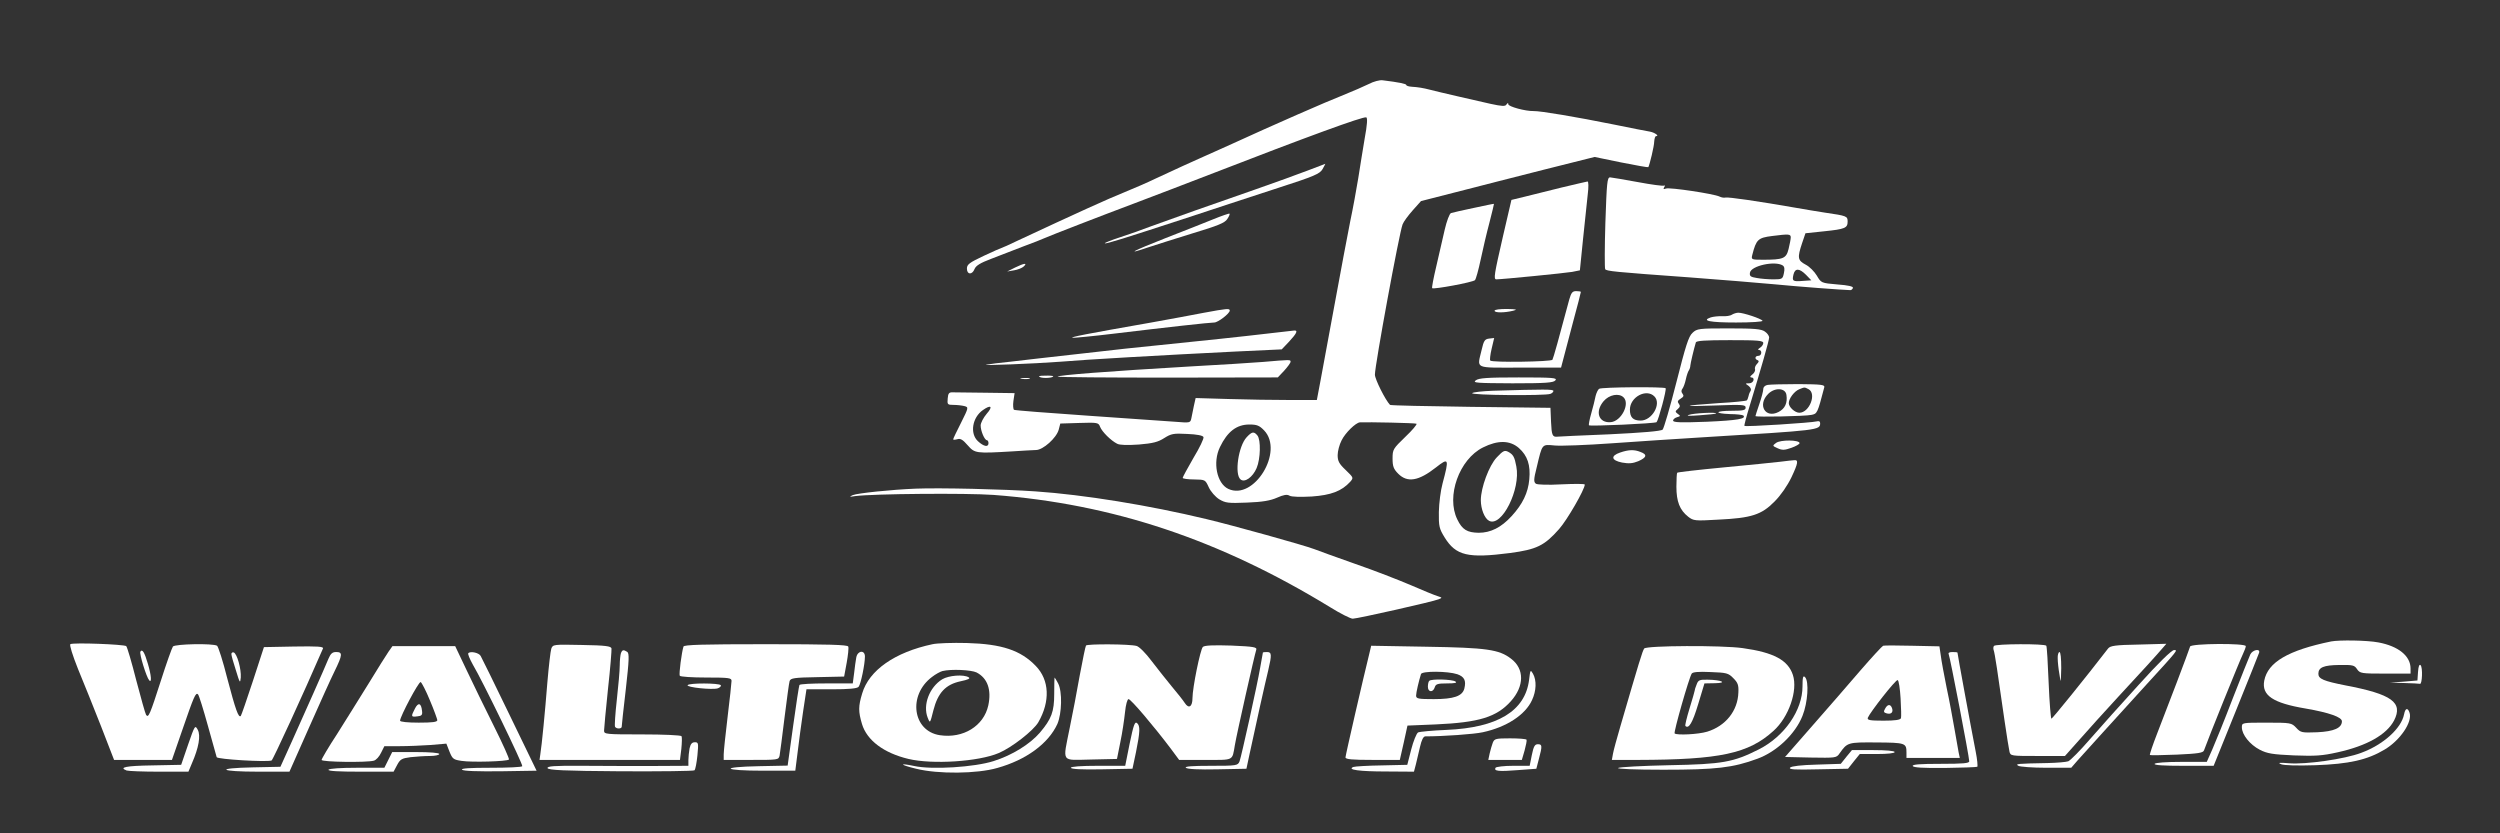 <?xml version="1.0" encoding="UTF-8"?> <svg xmlns="http://www.w3.org/2000/svg" xmlns:xlink="http://www.w3.org/1999/xlink" xmlns:xodm="http://www.corel.com/coreldraw/odm/2003" xml:space="preserve" width="3.543in" height="1.181in" version="1.1" style="shape-rendering:geometricPrecision; text-rendering:geometricPrecision; image-rendering:optimizeQuality; fill-rule:evenodd; clip-rule:evenodd" viewBox="0 0 3543.31 1181.1"><rect x="0" y="0" width="3543.31" height="1181.1" fill="#333333" stroke="none"/> <defs> <style type="text/css"> .fil0 {fill:white;fill-rule:nonzero} </style> </defs> <g id="Layer_x0020_1">  <g id="_1855874270128"> <path class="fil0" d="M1940.08 119.04c-6.67,3.33 -22.8,10.28 -35.86,15.57 -24.19,9.45 -100.92,43.09 -158.46,69.5 -17.52,7.78 -35.59,16.13 -40.31,18.07 -12.23,5.28 -44.2,20.02 -68.11,31.14 -11.4,5.56 -30.86,13.9 -43.09,18.9 -24.19,9.73 -70.61,30.86 -150.96,68.39 -12.51,6.12 -23.35,10.84 -23.91,10.84 -0.56,0 -11.96,5 -25.02,11.12 -20.57,9.73 -23.91,12.23 -23.91,18.07 0,8.9 7.5,9.18 10.84,0.56 1.94,-4.73 8.34,-8.62 23.07,-14.18 11.12,-4.44 31.69,-12.23 45.31,-17.51 13.9,-5 27.52,-10.57 30.58,-11.95 9.45,-4.17 81.18,-31.97 127.88,-49.48 24.46,-9.18 75.06,-28.64 112.59,-43.09 129.83,-50.32 211.56,-80.34 215.73,-78.67 1.94,0.83 1.39,10.29 -2.22,29.75 -2.5,15.84 -6.95,41.42 -9.17,56.71 -2.5,15.29 -7.5,42.81 -11.4,61.16 -3.61,18.35 -13.62,70.89 -21.96,116.76 -8.34,45.87 -17.52,95.35 -20.3,109.81l-5 26.41 -38.64 0c-21.41,0 -60.05,-0.56 -86.18,-1.39l-46.98 -1.39 -2.5 11.12c-1.11,6.11 -2.78,14.18 -3.61,17.79 -1.39,6.39 -1.95,6.39 -22.8,4.72 -11.68,-0.83 -67.56,-4.72 -123.71,-8.62 -56.43,-3.89 -103.42,-7.5 -104.81,-8.34 -1.11,-0.83 -1.67,-6.39 -0.83,-12.51l1.67 -11.12 -40.87 -0.56c-22.24,-0.28 -43.37,-0.56 -46.7,-0.56 -5.28,-0.28 -6.67,1.39 -7.23,8.62 -0.83,8.62 -0.28,9.18 8.34,9.18 5,0 11.95,0.83 15.29,1.67 6.12,1.67 6.12,1.94 -4.72,23.63 -6.11,11.96 -11.12,22.52 -11.12,23.35 0,1.11 2.5,0.83 5.83,0 4.45,-1.39 7.79,0.56 14.74,8.62 10.01,11.4 11.68,11.68 62.83,8.62 14.46,-1.11 29.75,-1.67 33.92,-1.94 10.01,0 29.19,-17.24 32.25,-28.91l2.22 -8.62 26.97 -0.83c25.85,-0.83 27.24,-0.56 29.46,5.56 2.78,6.95 15.29,19.46 24.19,23.91 3.61,1.94 14.46,2.22 30.86,1.11 20.02,-1.67 27.24,-3.61 35.86,-9.17 9.73,-6.11 13.07,-6.95 32.53,-5.84 13.9,0.56 22.24,2.22 23.07,4.45 0.83,1.94 -5.56,15.29 -14.18,29.47 -8.34,14.46 -15.29,27.24 -15.29,28.35 0,1.11 7.23,2.22 16.13,2.22 15.85,0.28 15.85,0.28 20.85,11.12 2.78,6.11 9.45,13.62 14.73,16.96 8.9,5.28 12.79,5.84 39.48,4.72 21.96,-0.83 33.08,-2.78 42.54,-6.95 9.45,-4.17 14.18,-5 17.79,-2.78 3.06,1.67 15.29,1.94 31.42,1.11 27.24,-1.95 42.26,-7.51 54.49,-20.85 5,-5.84 4.72,-5.84 -6.39,-16.68 -9.45,-8.9 -11.4,-12.79 -11.4,-21.13 0,-5.56 2.5,-15.01 5.56,-20.85 5.28,-10.84 20.02,-25.02 25.85,-25.57 11.95,-0.56 78.67,0.83 80.34,1.94 1.11,0.83 -5.84,9.17 -15.85,18.63 -17.24,16.68 -18.07,17.79 -18.07,30.58 0,11.12 1.39,15.01 8.06,21.68 13.07,13.07 28.91,10.29 53.38,-8.89 18.35,-14.46 18.9,-12.79 9.45,22.52 -2.78,10.01 -5,28.08 -5.28,40.59 -0.28,20.3 0.56,23.63 8.06,35.86 16.12,26.13 33.08,30.02 93.13,22.24 37.25,-5 48.37,-10.29 69.22,-33.92 11.4,-12.79 36.42,-56.16 36.42,-63.11 0,-1.11 -14.73,-1.11 -32.53,-0.28 -19.46,1.11 -34.47,0.56 -36.7,-0.83 -3.33,-2.5 -3.33,-5.84 1.11,-23.35 8.06,-33.92 6.95,-32.53 25.57,-30.86 8.9,0.83 45.04,-0.56 80.07,-3.06 35.31,-2.5 93.96,-6.39 130.66,-8.62 164.58,-10.01 165.41,-10.01 165.41,-20.02 0,-2.5 -1.94,-3.33 -4.73,-2.5 -6.67,1.94 -101.19,8.06 -102.58,6.39 -0.56,-0.56 2.78,-13.35 7.51,-28.63 16.12,-52.82 27.52,-92.57 27.52,-96.75 0,-2.22 -2.78,-6.11 -6.11,-8.34 -5,-3.61 -15.01,-4.45 -51.15,-4.45 -42.54,0 -45.04,0.28 -51.43,6.39 -5.56,5 -9.73,18.63 -22.8,70.06 -8.89,35.03 -17.79,65.33 -19.46,67 -2.22,2.22 -29.19,4.44 -75.34,6.67 -39.75,1.67 -72.83,3.06 -73.67,3.34 -7.23,0.83 -8.34,-1.95 -9.17,-20.85l-0.83 -20.02 -113.15 -1.39c-61.99,-0.83 -113.43,-1.94 -114.26,-2.78 -6.67,-6.95 -21.41,-36.42 -21.41,-42.81 0,-13.62 34.47,-200.72 39.2,-212.95 1.39,-3.89 8.06,-12.79 14.45,-20.02l11.68 -13.07 50.04 -12.79c27.52,-7.23 82.84,-21.13 122.88,-31.41l73.11 -18.35 37.81 7.79c20.85,4.17 38.09,7.22 38.37,6.67 1.94,-3.61 8.34,-30.02 8.34,-36.42 0.28,-4.17 1.39,-7.51 2.5,-7.51 5.28,0 -1.39,-5 -8.34,-6.39 -4.44,-0.56 -27.24,-5.28 -50.87,-10.01 -53.65,-10.84 -104.81,-19.46 -114.26,-19.18 -11.68,0.28 -35.86,-6.39 -35.86,-9.73 0,-2.22 -0.83,-1.95 -2.5,0.28 -1.67,3.06 -6.12,2.78 -22.8,-0.83 -20.85,-4.72 -73.39,-16.68 -85.9,-20.02 -9.73,-2.5 -16.68,-3.61 -25.57,-4.17 -4.45,-0.28 -7.79,-1.39 -7.79,-2.5 0,-1.67 -10.84,-3.89 -33.64,-6.67 -3.89,-0.56 -12.79,1.67 -19.46,5.28l0 0 -0.01 0 0 0zm559.07 367.24c0,1.95 -2.22,5.28 -4.73,6.67 -2.78,1.67 -3.33,3.06 -1.39,3.06 4.73,0 4.17,8.34 -0.83,8.34 -5,0 -5.56,4.73 -1.11,6.12 2.22,0.83 1.94,2.5 -0.83,5.28 -2.22,2.22 -3.61,5.56 -2.78,7.5 0.56,1.94 -1.11,5.56 -3.89,7.51 -3.06,2.5 -3.89,3.89 -1.67,4.17 6.11,0 3.61,8.34 -2.78,8.34 -5.84,0 -5.84,0.28 -0.83,3.61 3.33,2.78 4.17,5.28 2.5,7.78 -1.39,2.22 -2.5,5.56 -2.78,7.51 -0.56,2.22 -1.39,4.45 -2.22,5.28 -0.83,0.83 -18.63,2.78 -39.75,3.89 -53.1,3.61 -55.32,5.28 -4.17,3.33 37.81,-1.39 42.26,-1.11 42.26,3.06 0,3.61 -3.34,4.45 -19.46,4.45 -23.91,0 -26.13,3.89 -2.5,4.72 9.18,0 17.52,1.11 18.63,1.95 4.73,4.72 -8.06,6.95 -51.43,8.89 -37.25,1.39 -48.09,1.11 -48.09,-1.67 0,-1.67 2.5,-3.89 5.56,-4.72 5,-1.39 5.28,-1.94 1.11,-4.72 -3.89,-3.06 -3.89,-3.61 0,-6.95 3.34,-2.78 3.61,-4.73 1.39,-7.51 -2.22,-2.78 -1.67,-4.45 2.78,-7.23 4.17,-2.5 4.72,-4.17 2.5,-6.95 -1.94,-2.5 -1.94,-4.73 0,-7.23 1.39,-1.67 3.61,-7.78 4.73,-13.07 1.11,-5.28 3.06,-11.12 4.17,-12.51 1.11,-1.67 2.22,-4.72 2.22,-6.95 0.28,-3.61 4.72,-22.52 7.78,-32.8 0.56,-2.5 12.79,-3.33 48.37,-3.33 39.48,0 47.26,0.56 47.26,4.17l0 0 -0.02 0.02 0 -0zm-1100.62 100.08c-4.73,5.56 -8.62,13.07 -8.62,16.68 0,7.78 5.56,20.85 8.89,20.85 1.11,0 2.22,1.94 2.22,4.17 0,6.12 -6.67,5 -15.01,-2.78 -11.68,-10.84 -8.06,-33.64 7.23,-44.2 11.4,-8.06 14.46,-5 5.28,5.28l0.01 0zm393.1 23.63c28.63,29.75 -14.46,100.08 -50.87,82.85 -16.13,-7.78 -22.24,-37.53 -11.68,-59.22 10.56,-21.96 23.63,-31.97 41.7,-31.97 10.56,0 14.18,1.39 20.85,8.34zm361.13 25.02c12.23,10.84 16.68,24.19 14.73,44.48 -1.67,18.91 -9.45,35.03 -25.02,51.99 -14.73,16.12 -29.74,23.63 -46.7,23.63 -16.4,-0.28 -23.35,-4.45 -30.3,-18.91 -16.12,-32.8 2.78,-85.35 36.42,-102.03 21.13,-10.56 38.09,-10.28 50.87,0.83l0 0 0 0.01z"></path> <path class="fil0" d="M2393.5 588.03c-4.45,1.39 1.39,1.67 15.29,0.56 12.23,-0.83 22.8,-1.94 23.35,-2.5 2.22,-2.22 -31.97,-0.56 -38.64,1.95l0 -0.01 0 0z"></path> <path class="fil0" d="M1766.88 619.73c-11.68,12.51 -17.51,52.54 -8.62,59.77 5.84,5 17.24,-3.06 22.8,-16.12 5.56,-13.07 6.12,-40.03 1.11,-46.15 -5,-6.11 -7.78,-5.56 -15.29,2.5l0 0 0 -0z"></path> <path class="fil0" d="M2121.34 648.36c-10.84,11.4 -22.52,42.81 -22.52,60.6 0,12.51 5.28,25.85 11.68,29.19 17.79,9.45 45.04,-44.48 38.64,-77.01 -2.5,-13.62 -4.45,-16.96 -11.68,-20.85 -5,-2.5 -7.23,-1.39 -16.12,8.06l0 0 0 0.02 -0 -0z"></path> <path class="fil0" d="M1852.8 241.92c-13.62,5.28 -46.15,16.96 -72.28,26.13 -60.33,20.85 -122.04,42.81 -148.73,52.54 -11.4,4.45 -31.13,11.4 -43.93,15.57 -12.79,4.17 -22.52,8.06 -21.96,8.62 1.11,1.39 26.69,-6.67 120.1,-37.25 36.7,-12.23 93.13,-30.58 125.38,-41.14 51.71,-16.68 59.22,-20.02 63.11,-26.69 2.5,-4.45 4.17,-7.78 3.89,-7.51 -0.28,0 -11.68,4.45 -25.57,9.73l0 0 -0.01 0.01 0 -0.01z"></path> <path class="fil0" d="M2275.35 315.03c-1.11,35.03 -1.11,65.05 -0.28,66.44 1.67,2.78 11.67,3.89 119.82,11.68 42.81,3.33 96.74,7.51 119.54,9.73 33.92,3.33 97.02,8.06 108.15,8.34 1.39,0 3.06,-1.39 3.61,-3.06 0.83,-2.22 -6.95,-3.89 -21.96,-5 -23.07,-1.94 -23.07,-2.22 -29.19,-12.51 -3.33,-5.56 -10.29,-12.79 -15.85,-15.57 -11.4,-6.11 -11.95,-9.73 -5,-30.58l4.72 -13.9 26.41 -2.78c30.02,-3.06 33.36,-4.73 33.36,-13.9 0,-7.51 -1.11,-8.06 -31.97,-12.51 -10.57,-1.67 -29.47,-4.72 -41.7,-6.95 -50.87,-8.89 -96.19,-15.57 -99.53,-14.46 -1.67,0.56 -5.56,0 -8.34,-1.39 -7.78,-3.89 -70.61,-13.34 -75.89,-11.4 -3.61,1.39 -4.17,0.83 -2.5,-1.94 1.39,-1.94 1.11,-3.06 -0.28,-2.22 -1.39,0.83 -18.07,-1.39 -37.25,-5 -19.19,-3.61 -36.7,-6.39 -39.2,-6.67 -4.17,0 -4.72,7.51 -6.67,63.67l0 0 0 -0.01zm262.72 21.41c0,2.22 -1.39,9.73 -3.06,16.4 -3.34,13.62 -7.51,15.29 -36.42,15.29 -16.4,0 -16.68,-0.28 -15.01,-6.95 5.56,-21.69 8.06,-24.19 28.08,-26.69 23.91,-3.06 26.41,-2.78 26.41,1.94l0 0 0 0zm-11.4 39.76c2.5,1.67 3.06,5 1.67,11.12 -1.67,8.06 -2.5,8.62 -14.73,8.62 -7.23,0 -17.8,-0.83 -23.63,-1.94 -8.62,-1.39 -10.57,-2.5 -9.73,-7.51 1.39,-9.73 35.31,-17.24 46.43,-10.28l0 0 -0.01 0 0 -0zm33.08 13.34l7.51 7.78 -12.23 0.83c-14.18,1.11 -15.29,0.28 -13.07,-9.17 2.22,-9.18 8.34,-8.9 17.79,0.56l0 0 -0 0z"></path> <path class="fil0" d="M2214.19 265.55c-18.35,4.72 -41.98,10.28 -52.54,13.07l-19.46 4.72 -11.96 51.43c-12.51,54.49 -13.62,61.16 -9.45,61.16 8.06,0 97.86,-8.89 107.31,-10.56l11.12 -2.22 4.45 -44.2c2.5,-24.46 5.56,-52.82 6.67,-63.38 1.39,-10.57 1.11,-18.63 -0.28,-18.35 -1.39,0.28 -17.52,3.89 -35.86,8.34l0 0 0 -0.01 0 0z"></path> <path class="fil0" d="M2088.54 294.74c-15.29,3.06 -29.74,6.67 -31.97,7.23 -2.22,0.83 -6.11,11.4 -8.9,23.35 -2.78,12.23 -8.06,35.59 -11.95,51.99 -3.89,16.4 -6.67,30.58 -5.84,31.14 1.95,1.94 57.55,-8.34 60.61,-11.4 1.39,-1.39 5,-14.45 8.06,-28.91 3.06,-14.46 8.62,-38.37 12.51,-52.82 3.61,-14.46 6.67,-26.41 6.39,-26.41 -0.28,-0.28 -13.35,2.5 -28.91,5.84l0 0 0 -0.01 -0 0z"></path> <path class="fil0" d="M1719.34 310.86c-12.23,5 -42.53,16.96 -67.56,26.69 -46.15,18.07 -58.66,24.74 -23.63,12.79 10.84,-3.61 39.2,-12.51 63.39,-20.02 34.19,-10.29 44.48,-14.46 47.81,-19.74 2.5,-3.61 3.89,-6.95 3.34,-7.78 -0.56,-0.56 -11.12,3.06 -23.35,8.06l0 0z"></path> <path class="fil0" d="M1438.56 379.25l-11.12 5.56 9.73 -1.67c5.28,-0.83 11.68,-3.33 13.9,-5.56 5.56,-5.28 0.56,-4.73 -12.51,1.67z"></path> <path class="fil0" d="M2224.2 424.29c-14.73,55.32 -22.52,83.12 -23.91,85.63 -1.67,2.78 -85.35,4.17 -88.13,1.11 -0.83,-0.83 0,-8.34 1.95,-16.68l3.61 -15.29 -7.22 0.83c-6.12,0.83 -7.51,2.78 -10.57,16.13 -6.39,27.52 -11.68,25.02 54.49,25.02l58.1 0 2.78 -10.57c1.39,-5.56 7.78,-29.46 13.9,-52.82 6.39,-23.35 11.4,-43.09 11.4,-43.93 0,-0.56 -3.06,-1.11 -6.67,-1.11 -5.28,0 -6.95,2.22 -9.73,11.67l0 0 0 0.01z"></path> <path class="fil0" d="M1706.84 443.19c-14.46,2.78 -48.37,9.18 -75.06,13.9 -94.8,16.68 -114.81,20.57 -111.76,21.69 1.39,0.28 28.91,-2.22 60.6,-6.12 73.67,-8.89 134,-15.57 140.39,-15.57 5.28,0 21.96,-12.79 21.96,-16.96 0,-3.34 -4.44,-2.78 -36.14,3.06l0 0 0.01 0z"></path> <path class="fil0" d="M2118.28 440.41c0,3.06 13.9,3.06 26.41,0 6.67,-1.67 4.73,-2.22 -8.89,-2.5 -10.01,0 -17.52,0.83 -17.52,2.5z"></path> <path class="fil0" d="M2454.67 445.98c-2.22,1.67 -8.62,2.5 -13.9,2.22 -5.28,-0.28 -12.51,0.56 -16.12,1.67 -13.9,4.72 -0.83,7.23 35.86,7.23 21.68,0 38.36,-1.11 37.53,-2.5 -1.94,-3.06 -27.24,-11.4 -34.19,-11.4 -2.78,0 -6.95,1.39 -9.17,2.78l0 0 -0.01 0 0 0z"></path> <path class="fil0" d="M1799.96 472.38c-37.25,4.44 -103.42,11.4 -155.68,16.68 -21.41,1.94 -72,7.5 -112.59,12.23 -40.59,4.44 -85.63,9.73 -100.08,11.4 -14.46,1.39 -29.47,3.33 -33.36,4.17 -11.4,1.67 68.11,-1.39 104.25,-4.17 35.59,-3.06 142.62,-9.18 248.81,-14.46l65.33 -3.06 10.56 -11.12c10.84,-11.68 12.79,-16.13 6.95,-15.57 -1.94,0.28 -17.23,1.94 -34.19,3.89l0 0.01 0 -0z"></path> <path class="fil0" d="M1790.24 512.97c-14.46,1.11 -60.89,4.17 -102.86,6.39 -114.26,6.67 -190.16,12.51 -188.21,14.46 0.83,0.83 71.17,1.39 156.52,1.39l155.4 -0.28 9.18 -9.73c4.72,-5.28 8.89,-10.84 8.89,-12.51 0,-3.06 0,-3.06 -38.92,0.28l0 0 -0 0z"></path> <path class="fil0" d="M1474.43 534.66c5,1.94 18.35,0.83 18.35,-1.39 0,-0.56 -5.28,-1.11 -11.68,-0.83 -8.62,0 -10.29,0.83 -6.67,2.22l0 0z"></path> <path class="fil0" d="M1447.73 536.88c3.34,0.56 8.34,0.56 11.12,0 2.5,-0.83 -0.28,-1.39 -6.39,-1.11 -6.12,0 -8.34,0.56 -4.73,1.11z"></path> <path class="fil0" d="M2091.59 539.11c-4.72,3.61 1.11,3.89 51.99,4.17 47.81,0 58.1,-0.83 60.88,-4.17 3.06,-3.61 -3.06,-4.17 -51.99,-4.17 -44.48,0 -56.43,0.83 -60.88,4.17z"></path> <path class="fil0" d="M2505.54 545.5c-3.89,0.56 -6.39,3.06 -6.39,5.84 0,2.78 -2.5,12.23 -5.56,21.13 -3.06,8.9 -5.56,16.68 -5.56,17.24 0,1.67 70.61,0.28 79.23,-1.67 8.34,-1.67 8.62,-1.94 18.35,-39.2 0.83,-3.61 -4.45,-4.17 -36.42,-4.45 -20.57,0 -40.31,0.56 -43.65,1.11l0 0zm57.82 6.12c11.68,6.39 1.11,33.36 -13.07,33.36 -6.39,0 -15.01,-8.06 -15.01,-13.62 0,-6.39 7.79,-16.96 15.01,-19.74 7.79,-3.06 6.95,-3.06 13.07,0zm-31.41 8.06c1.67,11.4 -1.94,19.46 -11.12,24.19 -18.91,9.73 -30.3,-10.01 -14.74,-25.58 9.45,-9.45 24.46,-8.62 25.85,1.39l0.01 0 -0 0z"></path> <path class="fil0" d="M2266.46 551.06c-1.67,1.11 -3.89,5.84 -5,10.29 -0.83,4.72 -3.61,15.57 -6.12,24.46 -2.5,8.62 -3.89,16.4 -3.33,16.96 1.94,1.67 93.96,-2.5 95.91,-4.45 2.78,-3.06 14.46,-46.43 12.79,-48.09 -2.22,-2.22 -90.35,-1.67 -94.24,0.83l0 0 -0.01 0 0 -0zm78.4 10.84c10.28,10.29 -3.34,34.19 -19.46,34.19 -10.84,0 -15.29,-4.44 -15.29,-15.57 0,-17.79 23.35,-30.3 34.75,-18.63l0 0.01 0 0zm-43.65 1.39c9.18,9.17 -3.33,33.64 -18.07,35.03 -17.23,1.67 -23.07,-14.73 -10.28,-29.74 7.78,-9.17 21.69,-11.95 28.35,-5.28l0 0 0 -0.01z"></path> <path class="fil0" d="M2115.5 553.84c-14.46,0.56 -27.52,1.95 -28.91,3.34 -3.06,3.06 103.14,3.89 110.65,1.11 2.5,-0.83 4.45,-2.78 4.45,-4.17 0,-2.5 -11.68,-2.5 -86.18,-0.28l0 0 -0.01 0 0 0z"></path> <path class="fil0" d="M2517.22 627.79c-5.28,3.89 -5.28,4.17 2.22,7.51 6.67,3.06 10.01,2.78 19.46,-0.56 6.39,-2.22 11.68,-5.28 11.68,-6.67 0,-4.72 -27.24,-5 -33.36,-0.28l0 0 0 0 -0 -0z"></path> <path class="fil0" d="M2296.2 641.41c-13.9,4.73 -12.51,11.12 2.78,14.18 9.45,1.67 15.01,1.39 23.07,-1.94 11.95,-5.28 13.06,-9.45 3.06,-13.07 -8.89,-3.61 -16.68,-3.34 -28.91,0.83l0 0z"></path> <path class="fil0" d="M2522.78 654.48c-9.17,1.11 -45.31,4.73 -80.62,8.06 -35.03,3.33 -64.5,6.67 -65.05,7.51 -0.56,0.56 -1.11,9.45 -1.11,19.74 0,21.13 4.73,33.08 16.68,42.54 7.51,5.84 9.45,6.11 42.54,4.17 47.26,-2.22 61.44,-6.95 79.79,-25.57 8.89,-8.9 18.35,-22.52 24.19,-34.75 9.45,-20.02 10.01,-24.74 3.61,-23.91 -1.94,0 -10.84,1.11 -20.02,2.22l-0.01 -0.01z"></path> <path class="fil0" d="M1298.17 692.56c-34.75,1.39 -82.84,6.39 -89.52,9.18 -5.56,2.5 -5,2.78 3.33,1.39 25.3,-3.34 157.35,-4.45 196.27,-1.67 169.03,12.79 320.26,63.39 476.78,159.02 14.73,9.18 29.19,16.41 32.25,16.41 6.39,0 113.98,-24.19 121.76,-27.52 5.28,-2.22 5.28,-2.22 -1.39,-4.45 -3.89,-1.11 -20.85,-8.06 -38.09,-15.57 -16.96,-7.23 -52.54,-21.13 -79.23,-30.3 -26.41,-9.45 -52.54,-18.63 -57.82,-20.85 -15.57,-5.84 -114.54,-33.36 -152.9,-42.54 -80.9,-19.46 -173.2,-34.47 -241.87,-39.2 -43.65,-3.06 -135.94,-5.28 -169.58,-3.89l0 0 0 -0.01 0.01 0z"></path> <path class="fil0" d="M3303.96 909.13c-60.88,12.51 -89.79,29.47 -94.8,55.6 -3.89,20.85 12.23,31.69 58.66,39.48 33.64,5.84 51.43,12.23 51.43,18.07 0,9.45 -11.12,14.46 -35.03,15.57 -21.96,0.83 -23.35,0.56 -29.75,-6.39 -6.67,-6.95 -7.5,-7.23 -41.98,-7.23 -35.03,0 -35.03,0 -35.03,6.67 0,10.29 11.4,24.46 25.3,31.69 10.84,5.56 18.35,6.67 48.65,8.06 30.02,1.11 40.03,0.56 61.99,-4.44 41.43,-9.18 69.22,-25.02 79.79,-45.04 13.07,-25.57 -3.06,-37.25 -68.94,-49.76 -30.86,-6.12 -38.36,-9.18 -38.36,-16.41 0,-9.17 7.5,-12.23 29.74,-12.51 18.91,-0.28 21.41,0.28 25.02,5.84 4.17,6.11 6.12,6.39 40.04,6.39l35.86 0 0 -7.23c0,-17.79 -17.24,-31.69 -45.59,-36.98 -15.85,-3.06 -55.32,-3.61 -67,-1.39l0 0 0.01 0.01 -0.01 0z"></path> <path class="fil0" d="M99.69 913.02c-1.39,1.11 3.06,15.57 10.84,35.03 7.5,18.07 22.24,54.76 32.52,80.9l18.63 48.09 41.15 0 40.87 0 14.74 -42.54c16.4,-47.54 18.9,-53.65 22.24,-50.32 1.39,1.39 7.5,21.13 13.9,44.2 6.39,22.8 11.96,43.09 12.51,44.76 0.83,3.06 71.17,7.23 77.84,4.73 1.94,-0.83 45.31,-95.08 72.83,-158.74 1.11,-2.78 -7.5,-3.34 -41.15,-2.78l-42.53 0.83 -15.57 47.82c-8.62,26.41 -16.4,48.65 -17.24,49.76 -3.33,3.06 -7.5,-9.18 -19.18,-53.38 -6.12,-24.46 -12.79,-45.04 -14.46,-46.15 -5.84,-3.61 -59.49,-2.5 -62.55,1.11 -1.39,1.94 -9.17,23.63 -16.96,48.09 -15.57,48.37 -17.79,53.93 -21.13,48.65 -1.11,-1.67 -7.23,-23.63 -13.9,-48.93 -6.39,-25.3 -12.79,-46.98 -14.18,-48.37 -3.06,-2.5 -75.06,-5.28 -79.23,-2.78l0 0 0.02 0.02 -0 -0z"></path> <path class="fil0" d="M1321.8 913.02c-53.66,11.4 -90.07,36.98 -99.8,69.78 -5.56,18.35 -5.56,25.58 -0.28,43.37 6.95,23.07 30.86,41.14 65.89,49.48 33.92,8.06 99.25,3.89 127.88,-8.34 18.07,-7.5 49.21,-31.69 56.16,-43.65 16.96,-29.47 15.85,-59.77 -3.61,-79.79 -21.41,-22.24 -48.09,-31.13 -97.58,-32.52 -20.57,-0.56 -42.54,0.28 -48.65,1.67l-0.02 0 0 0zm62.27 40.04c15.57,8.06 21.41,24.46 16.68,46.7 -6.39,29.19 -35.59,47.26 -68.67,42.26 -38.64,-5.84 -45.59,-56.71 -11.12,-82.57 5,-3.89 11.68,-7.51 14.73,-8.34 12.51,-3.06 40.87,-1.67 48.37,1.95l0.01 0 -0 0z"></path> <path class="fil0" d="M1335.43 962.78c-18.07,11.12 -27.8,36.42 -20.57,54.49 3.34,8.34 3.34,8.34 8.06,-10.56 6.39,-25.02 17.52,-36.7 38.64,-41.15 10.57,-2.22 14.18,-3.89 11.4,-5.56 -6.95,-4.45 -28.36,-2.78 -37.53,2.78l0 0z"></path> <path class="fil0" d="M781.36 919.41c-1.11,3.34 -3.61,24.74 -5.56,47.82 -3.34,42.26 -7.79,88.13 -10.01,102.03l-1.11 7.78 99.52 0 99.53 0 1.94 -15.57c0.83,-8.34 1.11,-16.68 0.28,-18.07 -1.11,-1.39 -25.3,-2.5 -55.88,-2.5 -51.43,0 -53.93,-0.28 -53.93,-5.28 0,-3.06 2.5,-29.46 5.56,-58.94 3.33,-29.46 5.28,-55.32 5,-57.54 -0.56,-3.34 -8.34,-4.45 -41.98,-5 -40.31,-0.83 -41.14,-0.83 -43.37,5.28l0 0 0.01 -0.01 0 0z"></path> <path class="fil0" d="M968.73 916.36c-2.5,7.5 -6.67,39.2 -5.28,41.42 0.83,1.39 17.52,2.5 37.53,2.5 32.25,0 35.86,0.56 35.86,4.73 0,2.78 -2.5,25.57 -5.56,50.87 -3.06,25.3 -5.56,49.21 -5.56,53.38l0 7.78 38.92 0c38.09,0 38.92,0 40.31,-6.12 0.56,-3.61 3.89,-27.8 6.95,-53.65 3.33,-26.13 6.39,-49.48 7.22,-51.98 1.39,-4.17 6.4,-5.01 39.48,-5.56l37.81 -0.83 3.61 -19.46c1.94,-10.84 3.06,-21.13 2.22,-23.07 -0.83,-2.5 -26.97,-3.34 -116.76,-3.34 -89.8,0 -115.93,0.83 -116.76,3.34l0 0 0 -0.01 0 0z"></path> <path class="fil0" d="M1539.2 914.97c-0.83,1.11 -4.72,20.29 -8.9,42.53 -3.89,22.24 -10.28,55.6 -14.18,74.23 -10.01,50.32 -13.07,45.59 30.3,44.76l36.7 -0.83 4.72 -23.63c2.78,-13.07 5.56,-31.97 6.67,-42.54 1.11,-11.12 3.33,-18.63 5,-18.63 3.33,0 35.59,38.09 59.77,70.06l11.95 16.13 37.25 0c40.87,0 37.81,1.67 41.7,-20.85 2.5,-15.29 28.36,-129.83 30.3,-135.11 1.39,-3.89 -3.06,-4.72 -35.31,-6.11 -25.57,-0.83 -38.09,-0.28 -40.31,1.94 -3.61,3.33 -14.73,58.1 -14.73,72.56 0,12.23 -5.28,15.57 -10.84,6.95 -2.5,-3.89 -10.84,-14.46 -18.63,-23.63 -7.51,-9.17 -20.57,-25.57 -28.63,-36.14 -8.06,-10.84 -17.52,-20.29 -21.13,-21.13 -9.45,-2.78 -70.33,-3.06 -71.72,-0.56l0.02 0 0 0z"></path> <path class="fil0" d="M2669 915.24c-1.39,0.56 -15.84,16.13 -31.97,34.75 -15.85,18.63 -46.7,53.93 -68.11,78.4l-38.92 44.48 36.42 0.83c34.75,0.56 36.42,0.56 40.59,-5.56 11.4,-16.13 11.68,-16.13 52.82,-15.85 40.59,0.28 42.26,0.83 42.26,14.18l0 7.79 37.81 0 37.81 0 -1.67 -7.79c-0.83,-4.17 -3.34,-19.18 -5.84,-33.08 -2.5,-14.18 -7.23,-40.59 -11.12,-58.38 -3.61,-18.07 -7.5,-38.64 -8.34,-45.87l-1.94 -13.07 -38.64 -0.83c-21.41,-0.56 -39.76,-0.56 -41.15,0l0 0 -0.02 0 0 0zm24.74 74.5c0.83,13.62 1.11,26.41 0.56,28.08 -0.83,2.5 -8.34,3.61 -24.74,3.61 -19.74,0 -23.35,-0.83 -22.24,-4.17 3.33,-8.06 39.48,-54.21 42.26,-53.38 1.67,0.56 3.33,12.23 4.17,25.85l0 0 -0.01 0.01 0 0z"></path> <path class="fil0" d="M2671.78 1004.48c-2.5,4.17 -1.94,5.56 2.5,6.67 6.39,1.67 9.45,-1.94 7.23,-7.78 -2.22,-5.84 -6.39,-5.28 -9.73,1.11z"></path> <path class="fil0" d="M2826.08 915.52c-1.11,1.39 -1.11,4.17 -0.28,6.39 1.39,3.61 5.56,30.58 15.29,99.52 3.06,20.57 6.11,40.31 6.95,43.65 1.39,6.39 2.22,6.39 40.03,6.39l38.64 0 20.57 -23.07c11.12,-12.79 35.86,-40.04 54.77,-60.61 35.31,-38.09 52.82,-57.27 62.83,-68.94l5.56 -6.39 -39.48 1.11c-32.81,0.56 -40.04,1.67 -43.09,5.56 -32.81,42.53 -78.96,99.52 -80.35,99.52 -0.83,0 -2.78,-22.8 -3.89,-50.6 -1.11,-28.08 -2.5,-51.71 -3.34,-52.82 -1.67,-3.06 -72.56,-2.78 -74.22,0.28l0 0 0 0.01 0 0z"></path> <path class="fil0" d="M3104.08 916.36c-1.67,5.83 -33.64,90.07 -46.43,122.6 -6.39,16.4 -11.12,30.3 -10.56,31.14 0.83,0.56 17.79,0.28 38.37,-0.56 30.3,-1.39 37.25,-2.5 38.36,-6.11 5,-14.46 51.43,-129.27 55.04,-136.22 2.22,-4.72 4.17,-9.73 4.17,-11.4 0,-4.44 -77.84,-3.89 -78.95,0.56l0 0 0 -0.01 0 0z"></path> <path class="fil0" d="M550.89 923.31c-3.06,4.45 -15.85,24.74 -28.36,45.31 -12.79,20.57 -32.8,52.82 -44.76,71.72 -12.23,18.63 -21.96,35.31 -21.96,36.7 0,3.06 63.67,3.89 73.95,1.11 3.34,-0.83 7.79,-5.83 10.29,-11.12l4.73 -9.45 21.41 0c11.95,0 31.69,-0.83 43.93,-1.67l22.52 -1.94 4.45 11.4c4.17,10.29 5.56,11.4 17.24,13.07 13.9,2.22 64.5,0.83 67,-1.94 0.83,-0.83 -8.62,-21.96 -21.13,-46.98 -12.51,-25.02 -30.02,-60.89 -38.92,-79.79l-16.12 -33.92 -44.48 0 -44.48 0 -5.28 7.5 0 0 -0.03 0 0 -0zm58.38 69.22c5.84,13.62 10.29,26.41 10.57,28.08 0,2.78 -6.95,3.61 -26.41,3.61 -15.57,0 -26.41,-1.11 -26.41,-2.78 0,-5.84 26.41,-55.6 29.19,-54.76 1.39,0.56 7.5,12.23 13.07,25.85l0 0 -0.01 0z"></path> <path class="fil0" d="M588.15 1004.2c-5.84,11.4 -5.84,12.23 3.33,11.12 6.12,-0.56 7.51,-1.94 6.67,-7.78 -1.11,-11.12 -5.28,-12.51 -10.01,-3.34l0.01 0z"></path> <path class="fil0" d="M1940.91 925.81c-8.9,35.86 -33.92,144.84 -33.92,147.62 0,2.78 9.45,3.61 38.37,3.61l38.64 0 5.56 -24.46 5.28 -24.19 40.31 -1.67c61.16,-2.78 85.9,-10.29 106.2,-32.81 19.18,-21.41 19.46,-45.87 0.28,-60.33 -16.96,-13.07 -34.47,-15.57 -119.82,-16.96l-78.39 -1.39 -2.5 10.56 0 0 -0.01 0.02 0 0zm124.54 29.75c10.01,3.61 12.79,8.9 10.01,20.3 -2.78,10.84 -15.02,15.01 -43.37,15.01 -21.96,0 -25.02,-0.56 -25.02,-5 0,-4.17 3.89,-20.85 6.95,-30.58 1.67,-4.44 38.09,-4.17 51.43,0.28l0 -0.01z"></path> <path class="fil0" d="M2025.71 965.01c-1.11,0.83 -1.94,4.72 -1.94,8.34 0,7.78 7.23,8.62 9.73,0.83 1.39,-4.72 4.17,-5.56 17.52,-5.56 11.4,0 14.73,-0.83 11.68,-2.78 -4.73,-3.06 -34.2,-3.89 -36.98,-0.83l0 0 -0.01 0 0 0z"></path> <path class="fil0" d="M2330.41 919.14c-2.5,3.33 -6.95,18.07 -33.92,110.65 -4.73,16.12 -9.45,33.36 -10.29,38.09l-1.67 9.17 36.98 0c116.2,-0.28 156.52,-8.89 192.1,-41.15 21.69,-19.46 34.75,-57.27 27.52,-79.23 -6.95,-21.13 -27.24,-31.97 -71.17,-38.09 -29.74,-4.17 -136.22,-3.61 -139.56,0.56l0 0 0.01 0zm126.21 41.98c6.39,6.39 7.78,9.73 7.23,20.3 -0.83,26.13 -18.07,47.54 -44.2,55.6 -12.79,3.89 -43.09,5.28 -46.15,2.5 -1.67,-1.67 20.29,-78.67 24.19,-84.79 1.39,-2.22 9.45,-3.06 26.69,-2.22 22.52,0.83 25.3,1.39 32.25,8.62l0 0 -0.01 0 0.01 -0z"></path> <path class="fil0" d="M2404.62 970.29c-1.67,3.89 -2.78,7.78 -2.78,8.89 0,0.83 -3.33,12.23 -7.23,25.02 -3.89,12.79 -6.67,23.91 -5.83,24.74 4.72,4.45 10.01,-4.17 18.07,-30.86l8.9 -29.47 14.74 -0.28c18.63,-0.28 9.73,-4.72 -10.01,-5 -11.67,-0.28 -13.62,0.56 -15.84,6.95l0 0 -0.02 0.01 -0 -0z"></path> <path class="fil0" d="M198.94 923.59c-1.67,2.78 8.62,36.42 12.51,40.59 3.89,4.45 3.06,-6.95 -1.94,-23.63 -4.72,-16.13 -7.78,-21.13 -10.56,-16.96l0 0 -0.01 0z"></path> <path class="fil0" d="M880.06 925.81c-0.83,2.5 -1.67,10.29 -1.67,17.24 0,7.23 -1.94,29.19 -4.17,48.93 -2.22,19.74 -3.33,36.98 -2.5,38.09 1.94,3.34 9.45,3.06 9.45,0 0,-1.39 2.5,-25.57 5.83,-53.37 4.73,-41.7 5.01,-50.87 1.95,-52.82 -5.28,-3.33 -6.95,-3.06 -8.9,1.94l0 0 0.01 -0.01z"></path> <path class="fil0" d="M3031.52 970.29c-24.46,26.69 -55.6,61.72 -69.5,77.56 -13.62,15.84 -27.52,29.74 -30.58,31.13 -3.06,1.11 -16.12,2.22 -29.19,2.5 -43.93,0.83 -46.15,1.11 -41.7,3.89 2.22,1.39 20.02,2.78 39.48,2.78l35.58 0 8.9 -10.28c9.17,-10.29 55.04,-60.88 97.86,-107.87 45.31,-49.48 44.48,-48.65 38.92,-48.65 -3.33,0 -22.52,18.63 -49.76,48.93l-0.01 0.01z"></path> <path class="fil0" d="M3189.43 927.48c-1.67,3.61 -12.79,31.41 -24.74,62 -11.67,30.58 -25.02,63.38 -29.19,72.83l-7.78 17.52 -36.14 0c-21.13,0 -36.7,1.11 -37.81,2.78 -1.11,1.94 13.07,2.78 40.87,2.78l42.81 0 31.69 -78.39c17.52,-43.37 32.25,-80.07 32.81,-82.01 1.67,-6.39 -9.45,-3.89 -12.51,2.5l0 0 -0.01 -0.01 0 0z"></path> <path class="fil0" d="M327.93 926.92c0,1.94 2.78,12.23 6.39,23.07 5.56,18.35 6.12,19.18 6.95,10.29 0.83,-11.96 -5.28,-33.92 -10.01,-35.59 -1.67,-0.56 -3.33,0.56 -3.33,2.22l0 0.01 0 -0z"></path> <path class="fil0" d="M465.56 933.59c-6.4,15.57 -32.81,74.78 -51.15,115.65l-16.96 37.53 -38.92 0.83c-54.77,1.11 -48.09,6.12 8.06,6.12l43.65 0 27.52 -62c15.02,-33.92 31.42,-70.33 36.7,-80.9 11.12,-22.8 11.4,-26.69 1.95,-26.69 -5.28,0 -7.79,2.22 -10.84,9.45l0 0 -0.01 0.01 0 0z"></path> <path class="fil0" d="M663.76 925.81c-1.11,0.83 1.94,8.06 6.39,16.13 13.62,22.8 71.44,141.78 70.06,144 -0.56,1.39 -20.85,2.22 -44.76,2.22 -29.46,0 -42.53,0.83 -40.59,2.78 1.94,1.95 21.96,2.5 54.21,2.22l51.43 -0.83 -38.37 -79.23c-21.13,-43.65 -39.48,-81.18 -40.87,-83.4 -2.22,-4.45 -14.45,-7.23 -17.51,-3.89l0 0 0.02 0 -0 0z"></path> <path class="fil0" d="M1213.65 931.64c-0.83,4.45 -2.22,14.46 -3.06,22.24l-1.94 14.74 -36.97 0c-20.57,0 -37.81,0.83 -38.64,2.22 -0.56,1.11 -4.73,27.24 -8.9,58.1l-7.78 56.16 -40.31 0.83c-57.27,1.11 -52.26,6.4 6.11,6.4l45.04 0 3.33 -26.41c1.67,-14.45 5.28,-40.59 7.78,-57.82l4.72 -31.14 35.59 0c25.02,0 36.42,-1.11 38.36,-3.61 3.06,-3.61 8.9,-31.97 8.9,-42.81 0,-9.73 -10.29,-8.62 -12.23,1.11l0 0 0 -0.01z"></path> <path class="fil0" d="M1789.96 924.7c-0.28,1.11 -1.67,9.45 -3.89,21.69 -3.89,23.35 -26.96,127.05 -29.19,132.61 -2.5,6.12 -3.89,6.39 -40.87,6.39 -26.13,0 -37.25,0.83 -35.31,2.78 1.94,1.95 18.63,2.78 44.48,2.22l41.42 -0.83 4.45 -20.85c8.34,-39.2 22.24,-101.47 26.41,-118.43 5.28,-22.52 5,-26.13 -1.67,-26.13 -3.06,0 -5.56,0.28 -5.84,0.56l0 0 0.01 -0.01 -0 0z"></path> <path class="fil0" d="M2761.86 926.92c1.67,2.78 29.19,145.67 29.19,152.07 0,2.78 -8.34,3.61 -40.59,3.61 -29.19,0 -40.31,0.83 -39.48,3.06 0.83,2.22 14.18,3.06 45.31,2.78 24.19,-0.28 45.04,-1.11 46.15,-1.67 0.83,-0.83 0,-10.28 -2.22,-21.41 -7.23,-36.97 -25.85,-138.44 -25.85,-140.39 0,-0.56 -3.33,-0.83 -7.23,-0.83 -3.89,0 -6.12,1.11 -5.28,2.78l0 0z"></path> <path class="fil0" d="M2916.43 933.03c0,5 1.11,15.29 2.5,23.07 1.95,13.07 1.95,12.51 2.5,-9.17 0,-13.62 -0.83,-22.8 -2.5,-22.8 -1.39,0 -2.78,4.17 -2.5,8.89l0 0.01 0 -0z"></path> <path class="fil0" d="M3427.12 952.22l-0.83 12.23 -19.46 1.67 -19.46 1.39 20.3 0.56c10.84,0.28 20.85,0.83 22.24,1.11 3.06,1.11 4.17,-23.07 0.83,-26.41 -1.67,-1.67 -3.06,1.39 -3.61,9.45l0 0 -0.01 0 0 0z"></path> <path class="fil0" d="M2167.21 963.62c-5.56,44.2 -44.76,67.83 -117.04,70.89 -19.74,0.83 -38.09,2.5 -40.31,3.61 -2.22,1.39 -6.67,12.23 -9.73,24.19l-5.56 21.69 -36.14 0.83c-19.74,0.28 -38.09,1.39 -40.31,2.22 -9.45,3.89 8.34,6.39 46.43,6.39l39.48 0.28 2.78 -10.57c1.39,-5.56 3.89,-16.96 5.84,-24.74 2.22,-9.73 4.72,-14.74 7.51,-14.74 25.02,0 69.22,-3.06 81.45,-5.84 33.64,-7.22 60.33,-24.74 69.78,-45.59 6.11,-13.07 6.67,-27.8 1.39,-37.25 -3.61,-6.39 -3.89,-5.84 -5.56,8.62l0 0 -0.01 0.02 0 -0.01z"></path> <path class="fil0" d="M2554.74 972.79c0,33.92 -25.57,70.89 -61.72,89.24 -36.42,18.35 -51.43,21.13 -127.32,22.52 -37.53,0.83 -70.06,2.5 -72.28,3.89 -2.5,1.39 24.19,2.5 63.94,2.5 75.06,0 98.69,-2.78 133.44,-15.57 27.52,-10.01 53.93,-35.31 63.94,-60.88 7.51,-18.63 9.45,-48.65 3.61,-54.77 -2.78,-2.78 -3.61,0 -3.61,13.07l0 0 0 0 -0 0z"></path> <path class="fil0" d="M1494.17 983.35c0,25.58 -3.89,35.59 -20.3,55.05 -14.18,16.4 -39.2,31.97 -65.61,40.31 -26.96,8.62 -87.29,12.51 -112.59,6.95 -22.52,-4.73 -20.3,-1.67 2.78,3.89 31.14,7.79 86.46,7.23 115.09,-1.11 40.87,-11.4 72.28,-34.47 85.07,-62.27 6.39,-14.74 7.22,-45.87 1.11,-57.55 -2.5,-4.73 -4.72,-8.34 -5,-8.34 -0.28,0 -0.56,10.29 -0.56,23.07l0 0 0.01 0 -0 0z"></path> <path class="fil0" d="M974.57 971.12c-1.94,3.06 35.31,6.95 42.81,4.45 3.06,-1.11 5,-3.06 4.17,-4.45 -2.22,-3.06 -45.04,-3.33 -46.98,0l0 0z"></path> <path class="fil0" d="M3407.38 1012.27c-3.89,20.3 -29.74,43.37 -60.88,54.77 -23.35,8.89 -78.4,16.68 -102.3,14.73 -13.9,-1.11 -16.4,-0.83 -11.12,1.39 4.17,1.67 23.07,2.22 48.65,1.39 47.54,-1.67 73.67,-7.5 98.14,-22.24 21.96,-13.07 39.48,-38.92 35.31,-51.98 -2.5,-7.78 -6.12,-6.95 -7.78,1.94l0 0 -0.02 0 -0 0z"></path> <path class="fil0" d="M1601.19 1053.41l-6.39 31.97 -38.37 0c-24.46,0 -38.64,1.11 -38.64,2.78 0,1.94 15.29,2.78 43.65,2.22l43.65 -0.83 5 -23.63c5.84,-28.91 6.12,-37.25 1.39,-41.14 -3.06,-2.5 -5,3.06 -10.28,28.63l-0.01 0 0 0z"></path> <path class="fil0" d="M266.5 1055.64l-9.73 28.35 -40.87 0.83c-37.53,0.56 -48.09,2.78 -36.42,7.23 2.5,0.83 23.07,1.67 45.87,1.67l41.7 0 5 -11.96c9.73,-22.24 12.51,-38.92 8.34,-47.26 -3.89,-7.23 -4.17,-6.95 -13.9,21.13l0.01 0.01z"></path> <path class="fil0" d="M2115.78 1052.58c-1.39,3.61 -3.33,10.56 -4.44,15.29l-1.94 9.17 23.91 0 23.63 0 3.89 -13.34c1.94,-7.23 3.33,-13.9 2.78,-15.29 -0.56,-1.11 -11.12,-1.94 -23.35,-1.94 -20.3,0 -22.24,0.56 -24.46,6.11l0 0 -0.02 0 0 0z"></path> <path class="fil0" d="M977.35 1060.64c-0.83,4.72 -1.67,12.23 -1.67,16.68l0 8.06 -50.59 0.28c-28.08,0 -73.12,0 -100.64,-0.28 -39.48,-0.28 -49.21,0.56 -48.37,3.33 1.11,2.78 22.52,3.89 103.7,4.45 56.43,0.28 103.42,-0.28 104.53,-1.39 1.39,-1.39 3.06,-10.56 4.17,-21.13 1.67,-17.52 1.39,-18.63 -3.61,-18.63 -4.17,0 -6.12,2.5 -7.51,8.62l0 0 -0.01 0.01 0 0z"></path> <path class="fil0" d="M2171.1 1070.09l-3.06 15.29 -23.35 0c-12.79,0 -24.19,1.39 -25.02,2.78 -2.78,4.73 4.45,5.56 31.69,3.34l26.13 -1.94 3.61 -13.9c5,-18.63 4.72,-20.85 -1.39,-20.85 -4.44,0 -6.11,3.06 -8.61,15.29l0 0 0 -0.01 0 0z"></path> <path class="fil0" d="M2616.74 1072.87l-7.78 9.73 -34.2 1.11c-21.96,0.56 -35.58,2.22 -37.53,4.17 -2.5,2.78 6.11,3.33 39.2,2.5l42.81 -0.83 8.34 -10.57 8.34 -10.29 24.74 0c14.73,0 24.74,-1.11 24.74,-2.78 0,-1.67 -11.95,-2.78 -30.3,-2.78l-30.3 0 -8.06 9.73 0 0 0 0.02 0 -0z"></path> <path class="fil0" d="M550.34 1077.04l-5.56 11.12 -38.92 0c-22.8,0 -39.2,1.11 -40.31,2.78 -1.11,1.94 14.74,2.78 45.31,2.78l46.98 0 5 -9.45c4.45,-8.34 6.67,-9.45 19.18,-11.12 7.78,-0.83 20.02,-1.67 27.52,-1.67 7.23,0 13.07,-1.39 13.07,-2.78 0,-1.67 -13.07,-2.78 -33.36,-2.78l-33.36 0 -5.56 11.12 0 0 0 0z"></path> </g> </g> </svg> 